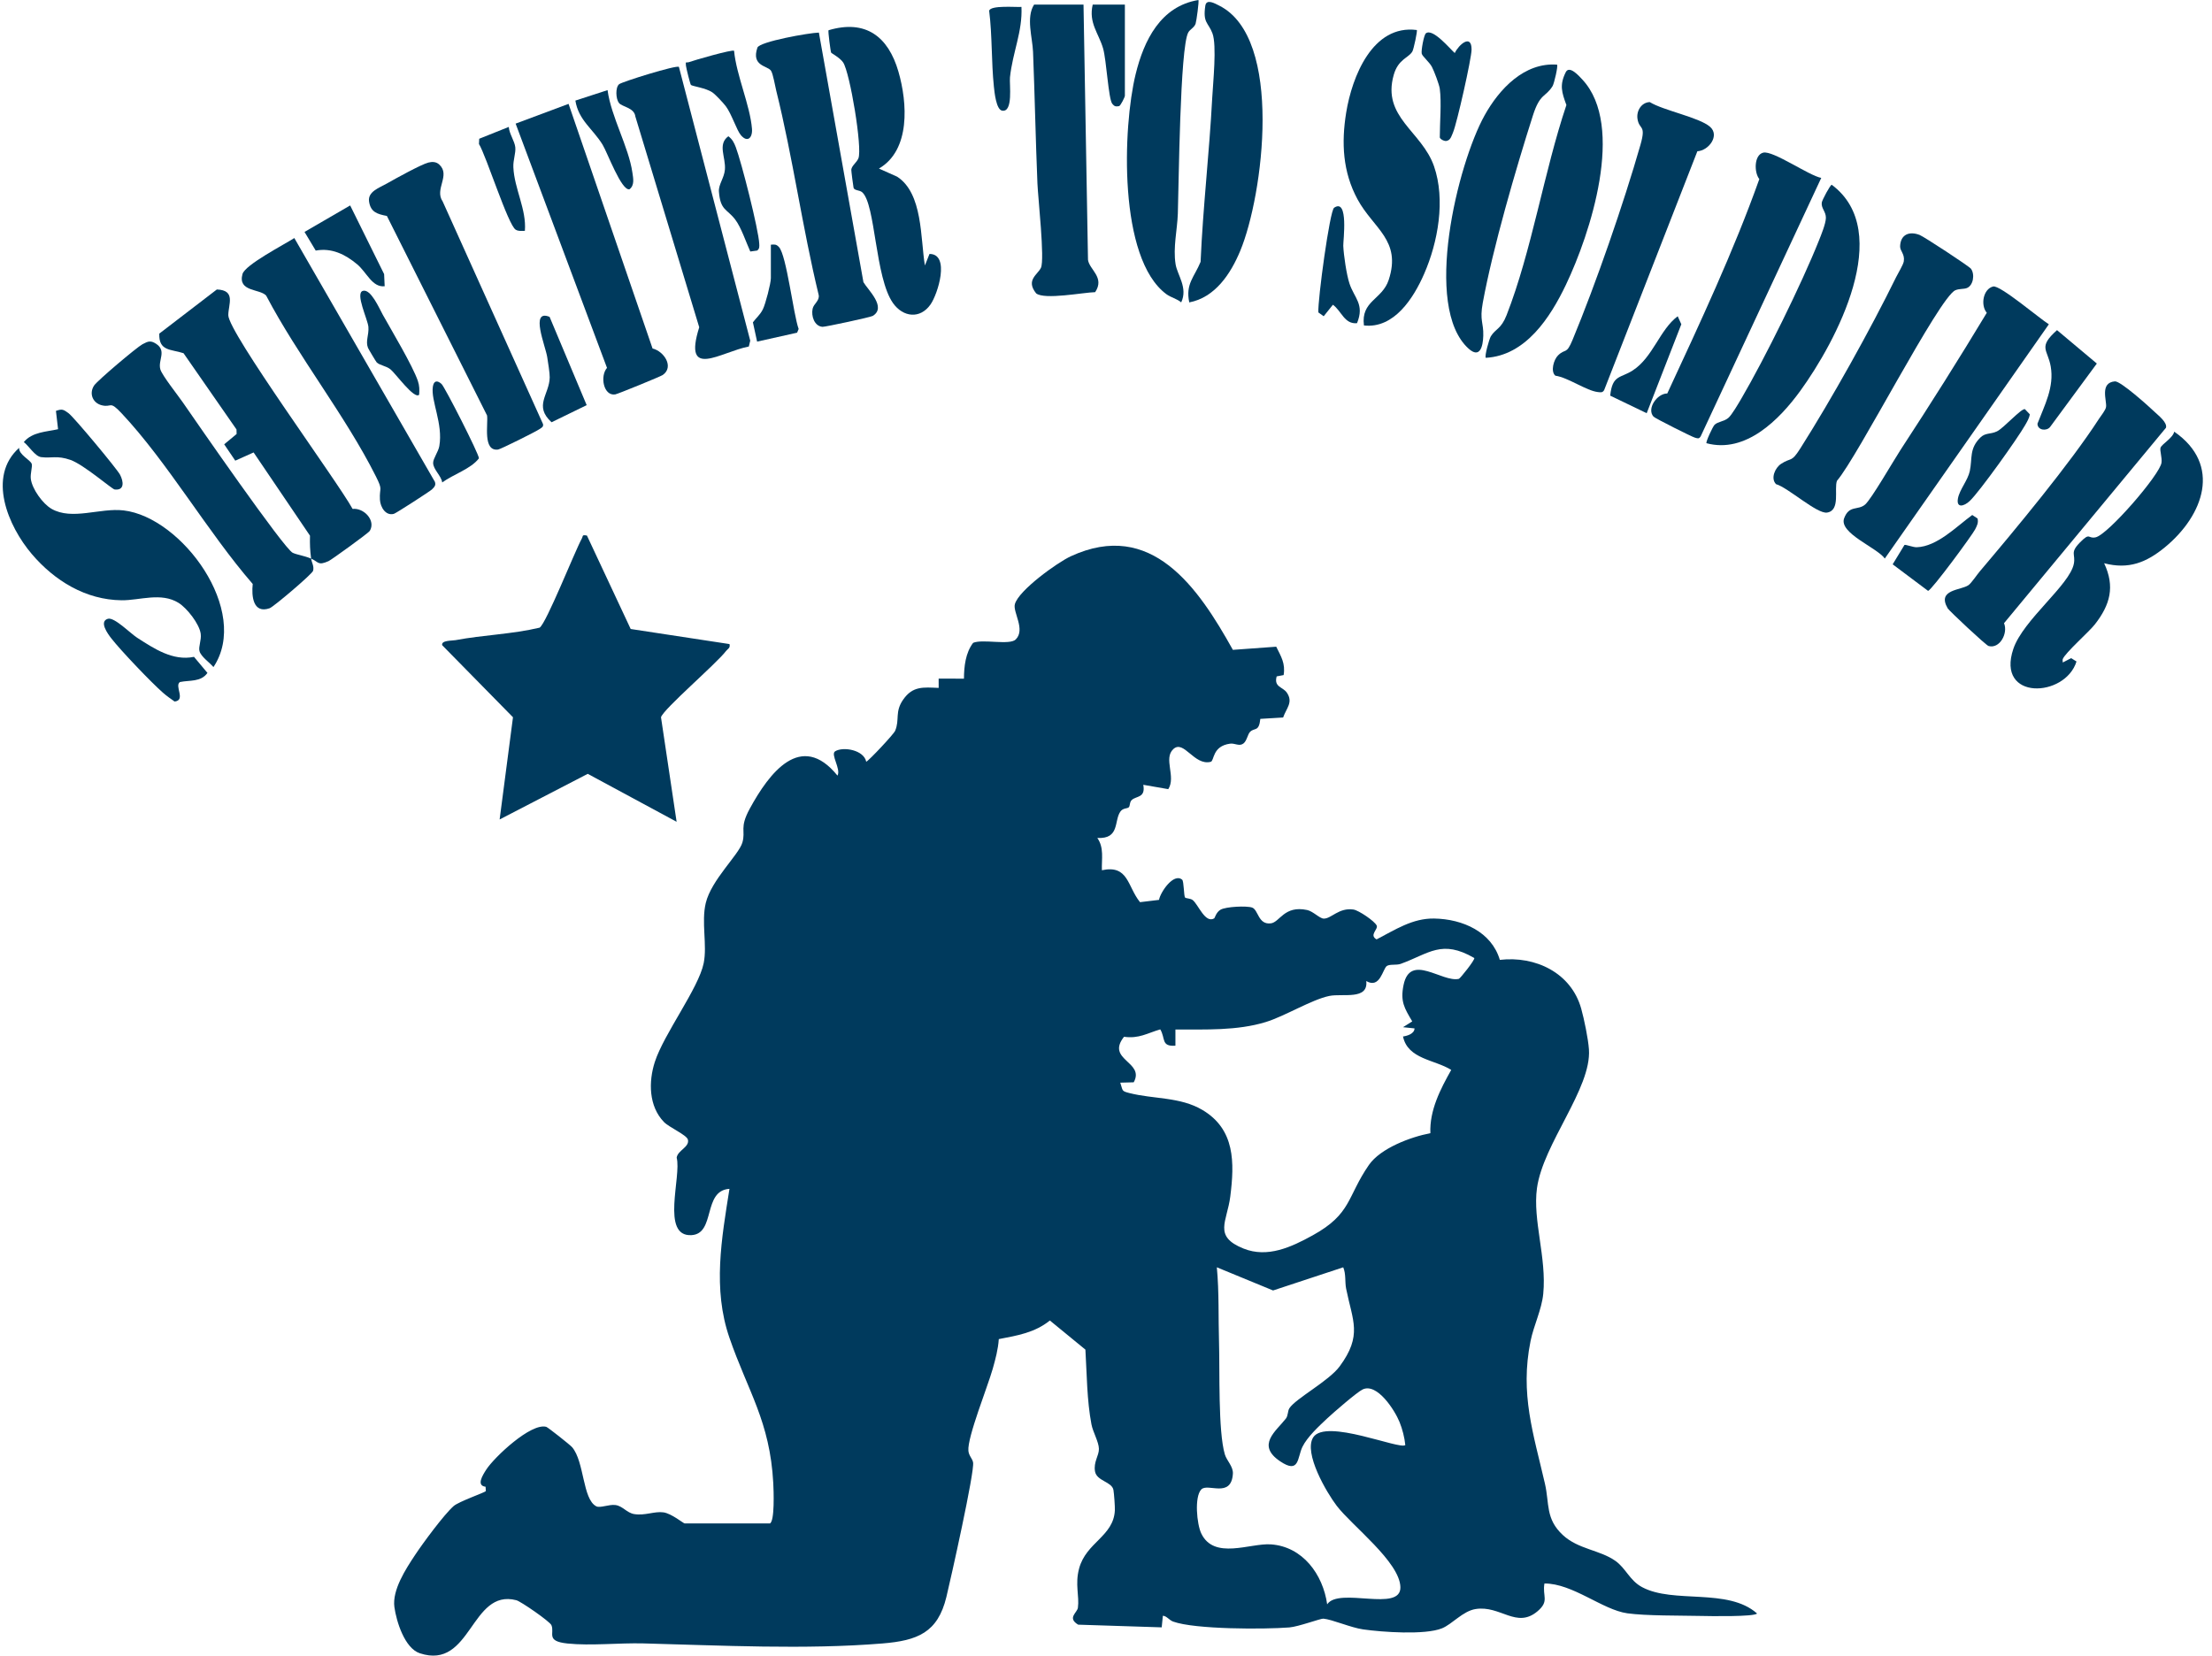 <svg xmlns="http://www.w3.org/2000/svg" fill="none" viewBox="0 0 187 140" height="140" width="187">
<g clip-path="url(#clip0_158_5570)">
<path fill="#003A5D" d="M65.071 128.825C65.51 128.689 65.403 125.989 65.371 125.402C65.092 120.181 63.226 117.644 61.666 113.117C60.236 108.972 61.003 104.729 61.668 100.525C59.382 100.667 60.518 104.321 58.459 104.439C55.834 104.59 57.63 99.461 57.205 97.892C57.276 97.275 58.315 96.994 58.154 96.362C58.052 95.964 56.569 95.33 56.125 94.869C54.84 93.536 54.816 91.474 55.359 89.792C56.128 87.415 59.057 83.569 59.488 81.447C59.801 79.909 59.273 77.981 59.665 76.354C60.134 74.401 62.457 72.275 62.758 71.249C63.058 70.222 62.489 70.026 63.384 68.379C65.013 65.386 67.708 61.77 70.8 65.582C71.115 65.031 70.187 63.784 70.602 63.527C71.282 63.107 73.034 63.411 73.23 64.41C73.468 64.303 75.547 62.094 75.675 61.791C76.074 60.847 75.626 60.197 76.354 59.155C77.163 57.994 78.056 58.114 79.354 58.167L79.352 57.382L81.492 57.385C81.498 56.347 81.624 55.204 82.266 54.357C83.065 54.011 85.355 54.58 85.868 54.071C86.714 53.232 85.612 51.764 85.796 51.086C86.112 49.918 89.383 47.563 90.525 47.036C97.344 43.889 101.287 49.669 104.226 54.949L107.891 54.683C108.296 55.508 108.679 56.089 108.517 57.082L107.928 57.193C107.675 58.108 108.448 58.072 108.786 58.564C109.35 59.388 108.742 59.889 108.474 60.669L106.547 60.785C106.429 61.901 106.077 61.509 105.692 61.871C105.471 62.078 105.417 62.643 105.113 62.871C104.763 63.134 104.396 62.827 103.991 62.882C102.466 63.088 102.668 64.338 102.351 64.418C100.95 64.771 100.08 62.513 99.19 63.342C98.331 64.143 99.438 65.674 98.765 66.728L96.652 66.36C96.857 67.48 96.073 67.289 95.683 67.64C95.484 67.818 95.544 68.139 95.43 68.257C95.304 68.388 94.945 68.306 94.721 68.617C94.162 69.391 94.686 70.96 92.765 70.853C93.351 71.677 93.121 72.63 93.153 73.584C95.411 73.098 95.301 74.965 96.376 76.284L97.982 76.091C98.09 75.452 99.216 73.776 99.938 74.384C100.088 74.51 100.078 75.769 100.183 75.892C100.251 75.971 100.642 75.957 100.833 76.11C101.311 76.496 101.88 78.099 102.644 77.656C102.706 77.62 102.804 77.143 103.181 76.922C103.631 76.659 105.383 76.579 105.849 76.739C106.385 76.923 106.354 78.204 107.43 78.076C108.197 77.985 108.555 76.533 110.502 76.947C111.011 77.055 111.552 77.662 111.904 77.674C112.539 77.694 113.182 76.724 114.419 76.907C114.866 76.974 116.219 77.891 116.385 78.264C116.528 78.584 115.716 79.062 116.374 79.432C117.932 78.627 119.406 77.638 121.238 77.668C123.668 77.707 126.097 78.804 126.794 81.163C129.795 80.812 132.827 82.249 133.675 85.291C133.923 86.18 134.265 87.835 134.327 88.735C134.554 92.036 130.447 96.711 129.933 100.472C129.563 103.182 130.76 106.343 130.465 109.398C130.335 110.732 129.655 112.089 129.391 113.395C128.484 117.875 129.633 121.22 130.608 125.458C130.996 127.144 130.642 128.424 132.119 129.796C133.421 131.007 135.235 131.048 136.556 131.977C137.458 132.611 137.758 133.63 138.813 134.199C141.475 135.634 146.069 134.237 148.54 136.431C148.321 136.723 144.462 136.654 143.77 136.638C142.044 136.6 139.152 136.635 137.577 136.416C135.472 136.125 132.955 133.882 130.566 133.894C130.373 134.981 131.008 135.37 129.983 136.24C128.202 137.75 126.848 135.72 124.745 136.055C123.658 136.229 122.773 137.334 121.901 137.686C120.467 138.265 116.85 138.006 115.235 137.776C114.202 137.629 112.619 136.934 111.876 136.867C111.652 136.848 109.765 137.549 109 137.61C106.89 137.777 101.018 137.782 99.178 137.116C98.841 136.994 98.625 136.633 98.307 136.624L98.209 137.603L91.147 137.376C90.198 136.802 91.064 136.372 91.124 135.948C91.261 134.95 90.866 133.978 91.224 132.637C91.816 130.408 94.137 129.919 94.249 127.714C94.265 127.407 94.181 126.283 94.129 125.987C94.002 125.282 92.717 125.24 92.572 124.421C92.43 123.613 92.909 123.098 92.901 122.511C92.893 121.923 92.395 121.099 92.27 120.437C91.883 118.401 91.882 116.193 91.759 114.119L88.755 111.657C87.478 112.69 86.001 112.928 84.437 113.23C84.38 114.086 84.156 114.921 83.924 115.741C83.509 117.22 81.763 121.543 81.867 122.673C81.906 123.102 82.2 123.319 82.263 123.656C82.408 124.427 80.368 133.542 80.007 135.033C79.277 138.048 77.572 138.722 74.594 138.966C68.076 139.5 60.938 139.13 54.394 138.961C52.354 138.908 49.939 139.174 47.973 138.969C46.093 138.771 46.916 138.105 46.614 137.414C46.477 137.101 44.031 135.407 43.65 135.309C39.771 134.303 39.871 141.241 35.49 139.794C34.211 139.372 33.511 137.105 33.342 135.893C33.141 134.45 34.307 132.665 35.086 131.49C35.744 130.495 37.523 128.08 38.348 127.35C38.785 126.963 40.983 126.204 41.073 126.083L41.05 125.713C40.243 125.62 40.803 124.737 41.107 124.266C41.774 123.23 44.881 120.291 46.181 120.649C46.315 120.686 48.198 122.172 48.367 122.371C49.411 123.602 49.241 126.761 50.405 127.366C50.738 127.54 51.477 127.184 52.038 127.262C52.649 127.347 52.982 127.921 53.617 128.026C54.519 128.175 55.315 127.775 56.081 127.879C56.768 127.971 57.781 128.818 57.883 128.818H65.073L65.071 128.825ZM124.634 81.006C121.882 79.41 120.824 80.623 118.422 81.498C118.051 81.634 117.501 81.506 117.242 81.68C116.895 81.912 116.677 83.639 115.502 82.954C115.688 84.591 113.497 83.982 112.38 84.213C110.871 84.526 108.633 85.922 107 86.422C104.57 87.166 101.897 87.041 99.369 87.053V88.42C98.137 88.507 98.544 87.797 98.087 87.041C97 87.356 96.286 87.845 95.024 87.666C93.462 89.643 96.816 89.763 95.843 91.516L94.706 91.546C94.942 92.236 94.787 92.249 95.472 92.424C97.524 92.947 99.759 92.737 101.642 93.849C104.425 95.492 104.367 98.313 104.006 101.178C103.738 103.307 102.535 104.534 105.126 105.574C107.157 106.39 109.173 105.448 110.966 104.46C114.281 102.632 113.857 101.21 115.726 98.505C116.708 97.086 119.276 96.127 120.923 95.82C120.841 93.888 121.767 92.101 122.685 90.468C121.303 89.595 119.013 89.57 118.609 87.642C118.966 87.589 119.573 87.415 119.583 86.958L118.609 86.856L119.39 86.367C118.729 85.246 118.368 84.69 118.654 83.291C119.215 80.547 121.918 83.096 123.331 82.768C123.438 82.743 124.727 81.134 124.633 81.004L124.634 81.006ZM113.555 107.16L107.624 109.117L102.87 107.159C103.07 109.272 102.99 111.393 103.055 113.511C103.127 115.874 102.968 121.009 103.545 122.973C103.704 123.512 104.265 123.999 104.227 124.613C104.092 126.733 102.095 125.371 101.554 125.943C100.957 126.575 101.18 128.882 101.552 129.66C102.635 131.928 105.681 130.466 107.433 130.586C110.126 130.77 111.842 133.124 112.198 135.657C113.182 134.161 118.446 136.368 118.388 134.198C118.33 132.066 114.295 129.015 113.007 127.328C112.152 126.209 110.186 122.862 111.016 121.539C112.072 119.908 118.354 122.614 118.803 122.188C118.738 121.542 118.557 120.84 118.315 120.24C117.915 119.245 116.419 116.908 115.198 117.486C114.722 117.71 112.692 119.474 112.193 119.942C111.501 120.593 110.519 121.497 110.108 122.337C109.66 123.254 109.868 124.678 108.211 123.556C106.184 122.184 107.873 121.018 108.706 119.952C108.904 119.698 108.85 119.318 109.002 119.079C109.53 118.254 112.335 116.781 113.251 115.539C115.199 112.9 114.348 111.692 113.8 108.964C113.683 108.377 113.8 107.738 113.555 107.159V107.16Z"></path>
<path fill="#003A5D" d="M49.619 45.285L53.318 53.186L61.67 54.46C61.757 54.799 61.53 54.85 61.38 55.045C60.547 56.139 56.091 59.946 55.88 60.648L57.2 69.487L49.687 65.433L42.238 69.291L43.367 60.649L37.38 54.554C37.292 54.133 38.205 54.186 38.508 54.129C40.854 53.687 43.291 53.628 45.619 53.073C46.177 52.724 48.573 46.663 49.188 45.534C49.31 45.309 49.178 45.204 49.619 45.285Z"></path>
<path fill="#003A5D" d="M26.302 47.236C26.346 47.572 26.573 47.879 26.468 48.266C26.395 48.536 23.127 51.315 22.793 51.431C21.394 51.919 21.253 50.408 21.365 49.379C17.558 44.992 14.191 39.111 10.271 34.937C9.233 33.832 9.475 34.482 8.609 34.27C7.849 34.085 7.51 33.292 7.947 32.608C8.211 32.195 11.567 29.361 12.043 29.108C12.519 28.856 12.729 28.766 13.195 29.069C14.123 29.674 13.332 30.462 13.556 31.233C13.707 31.749 15.043 33.426 15.455 34.024C16.528 35.583 24.029 46.428 24.75 46.745C25.163 46.928 25.694 46.978 26.302 47.235C26.208 46.507 26.19 46.054 26.206 45.295L21.44 38.257L19.889 38.952L18.953 37.57L20.003 36.697L19.994 36.314L15.516 29.866C14.454 29.515 13.414 29.712 13.466 28.209L18.332 24.477C19.967 24.537 19.303 25.745 19.3 26.649C19.296 28.111 28.548 40.726 29.808 43.032C30.756 42.925 31.797 44.008 31.26 44.893C31.147 45.077 28.012 47.341 27.777 47.446C26.851 47.857 26.944 47.506 26.303 47.236H26.302Z"></path>
<path fill="#003A5D" d="M1.618 37.866C1.579 38.451 2.557 38.875 2.682 39.223C2.758 39.434 2.551 40.049 2.604 40.481C2.711 41.348 3.616 42.6 4.357 43.025C6.092 44.023 8.455 42.926 10.444 43.158C15.376 43.731 21.208 51.669 18.044 56.407C17.727 56.019 16.99 55.532 16.863 55.052C16.765 54.685 17.038 54.128 16.969 53.596C16.861 52.761 15.807 51.419 15.096 50.977C13.614 50.056 11.807 50.774 10.279 50.757C7.241 50.722 4.611 49.106 2.689 46.848C0.68 44.487 -1.102 40.293 1.619 37.867L1.618 37.866Z"></path>
<path fill="#003A5D" d="M178.788 32.247C179.268 32.204 181.672 34.372 182.16 34.838C182.485 35.146 183.228 35.72 183.11 36.168L169.418 52.695C169.777 53.548 169.051 54.888 168.111 54.624C167.886 54.561 164.777 51.646 164.659 51.443C163.71 49.824 165.794 49.923 166.415 49.477C166.666 49.298 167.115 48.614 167.381 48.3C170.425 44.705 174.96 39.252 177.461 35.392C177.633 35.127 178.004 34.685 178.043 34.41C178.12 33.883 177.487 32.362 178.789 32.247H178.788Z"></path>
<path fill="#003A5D" d="M150.145 40.94C149.663 40.446 150.069 39.551 150.569 39.223C151.459 38.64 151.41 39.156 152.192 37.925C154.825 33.778 158.136 27.842 160.3 23.426C160.467 23.085 160.896 22.396 160.944 22.104C161.047 21.472 160.619 21.23 160.634 20.822C160.67 19.816 161.419 19.532 162.282 19.866C162.656 20.011 166.471 22.514 166.623 22.724C166.971 23.201 166.82 24.142 166.277 24.356C166.009 24.462 165.635 24.396 165.299 24.544C163.928 25.149 157.04 38.644 155.295 40.653C155.035 41.35 155.612 43.162 154.458 43.342C153.612 43.475 151.157 41.225 150.144 40.938L150.145 40.94Z"></path>
<path fill="#003A5D" d="M119.776 2.538C119.843 2.601 119.51 4.168 119.4 4.354C119.074 4.909 118.205 4.991 117.824 6.333C116.807 9.916 120.199 11.088 121.23 14.057C122.212 16.886 121.571 20.47 120.393 23.163C119.497 25.211 117.855 27.803 115.306 27.52C115.039 25.424 116.847 25.349 117.399 23.67C118.503 20.311 116.1 19.329 114.76 16.846C113.512 14.532 113.39 12.081 113.805 9.52C114.297 6.487 116.033 2.051 119.775 2.538H119.776Z"></path>
<path fill="#003A5D" d="M37.134 13.912C38.12 14.827 36.7 15.993 37.424 17.036L45.905 35.855C45.961 36.108 45.77 36.168 45.614 36.281C45.327 36.488 42.321 37.985 42.107 38.012C40.787 38.184 41.284 35.836 41.175 35.13L32.707 18.26C31.909 18.104 31.331 17.95 31.199 17.033C31.08 16.198 32.066 15.881 32.711 15.514C33.399 15.121 35.594 13.906 36.214 13.746C36.541 13.661 36.879 13.674 37.135 13.913L37.134 13.912Z"></path>
<path fill="#003A5D" d="M168.497 24.225C169.076 24.081 172.463 26.965 173.208 27.421L159.34 47.226C158.654 46.285 155.433 45.079 155.903 43.818C156.328 42.68 157.075 43.186 157.68 42.658C158.209 42.196 160.087 38.932 160.667 38.045C163.161 34.232 165.621 30.331 167.961 26.448C167.414 25.803 167.651 24.436 168.497 24.225Z"></path>
<path fill="#003A5D" d="M24.881 20.128L36.767 40.744C36.873 41.048 36.701 41.197 36.511 41.388C36.373 41.528 33.486 43.396 33.302 43.447C32.604 43.644 32.153 42.877 32.119 42.254C32.063 41.169 32.398 41.515 31.774 40.274C29.201 35.145 25.197 30.13 22.501 24.995C21.965 24.405 20.086 24.69 20.499 23.174C20.714 22.385 24.065 20.66 24.881 20.128Z"></path>
<path fill="#003A5D" d="M131.487 31.767C131.065 31.404 131.348 30.407 131.718 30.047C132.355 29.427 132.408 30.026 132.941 28.741C134.91 23.998 137.265 17.197 138.68 12.254C139.19 10.473 138.573 11.034 138.43 10.036C138.335 9.376 138.758 8.66 139.469 8.632C140.632 9.35 143.646 9.919 144.565 10.721C145.401 11.451 144.472 12.729 143.493 12.791L135.613 32.986C135.477 33.223 135.305 33.175 135.08 33.15C134.113 33.042 132.562 31.92 131.487 31.766V31.767Z"></path>
<path fill="#003A5D" d="M153.966 15.044L143.775 36.894C143.622 37.14 143.509 37.064 143.288 37.007C143.04 36.944 139.924 35.377 139.791 35.233C139.186 34.575 140.079 33.271 140.95 33.27C143.697 27.343 146.552 21.268 148.731 15.143C148.279 14.581 148.282 13.1 149.061 12.908C149.886 12.705 152.925 14.851 153.966 15.043V15.044Z"></path>
<path fill="#003A5D" d="M69.227 2.754L72.993 23.858C73.374 24.513 74.978 25.979 73.784 26.711C73.599 26.825 69.753 27.65 69.536 27.635C68.845 27.588 68.564 26.714 68.698 26.104C68.79 25.679 69.299 25.434 69.212 24.946C67.825 19.234 67.036 13.35 65.618 7.649C65.516 7.239 65.357 6.259 65.184 5.987C64.904 5.547 63.49 5.614 64.03 4.029C64.204 3.519 68.423 2.77 69.228 2.756L69.227 2.754Z"></path>
<path fill="#003A5D" d="M48.065 8.783L55.166 29.468C56.139 29.701 57.009 31.029 56.025 31.71C55.846 31.834 52.219 33.32 52.005 33.351C51.013 33.498 50.708 31.793 51.316 31.107L43.591 10.453L48.065 8.783Z"></path>
<path fill="#003A5D" d="M57.395 5.659L63.424 28.805L63.306 29.299C60.912 29.76 57.704 32.152 59.112 27.673L53.711 9.847C53.623 9.097 52.588 9.042 52.323 8.703C52.059 8.364 52.01 7.396 52.339 7.12C52.578 6.919 57.206 5.473 57.395 5.658V5.659Z"></path>
<path fill="#003A5D" d="M91.599 0.39L91.978 21.968C92.09 22.808 93.422 23.45 92.583 24.704C91.575 24.728 88.303 25.369 87.596 24.807C86.688 23.68 87.731 23.223 88.002 22.639C88.33 21.929 87.755 16.74 87.704 15.525C87.551 11.805 87.48 8.103 87.332 4.382C87.284 3.171 86.725 1.473 87.421 0.389H91.6L91.599 0.39Z"></path>
<path fill="#003A5D" d="M177.882 47.627C178.81 49.606 178.394 51.132 177.099 52.794C176.603 53.431 174.595 55.191 174.384 55.728C174.351 55.813 174.39 55.926 174.384 56.018L175.092 55.651L175.545 55.932C174.592 59.008 168.708 59.268 170.21 54.853C171.041 52.411 174.969 49.471 175.32 47.672C175.483 46.835 174.961 46.762 175.838 45.867C176.714 44.972 176.492 45.571 177.154 45.437C178.186 45.229 182.598 40.138 182.732 39.118C182.789 38.683 182.57 38.076 182.649 37.856C182.761 37.546 183.701 37.03 183.806 36.5C187.858 39.302 186.284 43.581 183.034 46.264C181.452 47.568 179.951 48.168 177.88 47.626L177.882 47.627Z"></path>
<path fill="#003A5D" d="M74.303 14.252L75.847 14.942C78.026 16.356 77.805 20.151 78.19 22.447L78.579 21.472C80.341 21.472 79.292 24.859 78.66 25.752C77.781 26.997 76.344 26.823 75.499 25.636C73.963 23.478 74.025 17.248 72.888 16.256C72.663 16.06 72.221 16.122 72.158 15.873C72.127 15.748 71.96 14.428 71.967 14.35C72 14.005 72.418 13.756 72.569 13.387C72.919 12.527 71.855 6.153 71.28 5.283C71.016 4.883 70.301 4.515 70.264 4.45C70.217 4.367 69.988 2.636 70.043 2.557C73.179 1.624 75.094 3.088 75.952 6.055C76.717 8.696 76.985 12.697 74.303 14.254V14.252Z"></path>
<path fill="#003A5D" d="M125.608 30.253C125.484 30.13 125.894 28.664 126.033 28.438C126.438 27.78 126.897 27.843 127.364 26.651C129.493 21.21 130.534 14.485 132.422 8.882C132.03 7.806 131.824 7.195 132.367 6.104C132.673 5.491 133.502 6.436 133.774 6.73C137.425 10.657 134.434 19.782 132.381 24.08C131.056 26.853 128.972 30.072 125.608 30.255V30.253Z"></path>
<path fill="#003A5D" d="M131.631 5.466C131.735 5.569 131.383 7.071 131.253 7.28C130.659 8.242 130.199 7.859 129.592 9.759C128.143 14.294 126.198 20.989 125.352 25.604C125.073 27.128 125.427 27.274 125.395 28.382C125.369 29.306 125.111 30.345 124.148 29.475C120.259 25.961 123.223 13.863 125.506 9.755C126.749 7.52 128.865 5.261 131.631 5.466Z"></path>
<path fill="#003A5D" d="M100.539 25.569C100.207 24.005 100.97 23.427 101.497 22.141C101.696 17.522 102.237 12.905 102.479 8.293C102.547 7.003 102.882 3.825 102.497 2.814C102.144 1.89 101.675 1.945 101.897 0.481C101.99 -0.13 102.713 0.295 103.075 0.477C108.534 3.212 106.791 16.542 104.847 21.214C104.042 23.148 102.728 25.152 100.538 25.57L100.539 25.569Z"></path>
<path fill="#003A5D" d="M144.263 37.475C144.19 37.371 144.8 36.063 144.947 35.92C145.235 35.64 145.743 35.652 146.114 35.335C146.404 35.089 146.981 34.097 147.211 33.705C149.176 30.353 152.321 23.974 153.757 20.37C153.957 19.869 154.349 18.922 154.359 18.422C154.368 17.892 153.941 17.599 154.011 17.127C154.042 16.914 154.723 15.633 154.852 15.623C160.181 19.586 155.212 28.893 152.195 33.05C150.416 35.499 147.568 38.369 144.263 37.476V37.475Z"></path>
<path fill="#003A5D" d="M101.313 0C101.38 0.075 101.146 1.801 101.075 2.004C100.956 2.344 100.608 2.469 100.454 2.746C99.751 4.019 99.655 15.663 99.573 18.062C99.525 19.449 99.158 20.924 99.382 22.337C99.529 23.259 100.44 24.334 99.858 25.568C99.489 25.254 98.99 25.158 98.605 24.874C94.522 21.858 94.911 10.754 96.004 6.28C96.707 3.401 98.12 0.525 101.313 0.001V0Z"></path>
<path fill="#003A5D" d="M4.909 36.291L4.729 34.744C5.271 34.549 5.368 34.634 5.795 34.939C6.223 35.243 9.883 39.638 10.146 40.136C10.45 40.715 10.546 41.486 9.693 41.389C9.467 41.363 7.083 39.281 5.95 38.886C4.817 38.492 4.349 38.766 3.478 38.653C2.96 38.586 2.441 37.707 2.013 37.38C2.725 36.518 3.912 36.519 4.909 36.292V36.291Z"></path>
<path fill="#003A5D" d="M9.123 52.322C9.663 52.165 11.03 53.561 11.584 53.917C13.015 54.84 14.617 55.912 16.4 55.541L17.538 56.899C16.981 57.686 16.03 57.5 15.215 57.67C14.714 57.985 15.744 59.21 14.762 59.32C14.418 59.079 14.079 58.84 13.763 58.562C12.774 57.694 10.197 54.995 9.4 53.964C9.145 53.636 8.333 52.552 9.124 52.321L9.123 52.322Z"></path>
<path fill="#003A5D" d="M121.72 7.514C121.673 7.157 121.24 6.006 121.05 5.65C120.835 5.248 120.253 4.769 120.193 4.543C120.126 4.29 120.374 2.949 120.543 2.817C121.13 2.362 122.583 4.137 122.984 4.485C123.32 3.77 124.408 2.833 124.405 4.189C124.403 4.948 123.164 10.43 122.844 11.181C122.744 11.416 122.641 11.807 122.379 11.887C122.166 12.021 121.719 11.751 121.719 11.614C121.719 10.389 121.872 8.656 121.719 7.515L121.72 7.514Z"></path>
<path fill="#003A5D" d="M173.898 27.915L177.264 30.74L173.312 36.105C173.02 36.473 172.249 36.393 172.245 35.827C172.848 34.259 173.673 32.734 173.365 30.983C173.112 29.537 172.257 29.377 173.898 27.915Z"></path>
<path fill="#003A5D" d="M29.603 17.372L32.473 23.177L32.52 24.203C31.46 24.321 31.006 23.027 30.191 22.346C29.176 21.498 28.029 20.941 26.691 21.188L25.744 19.611L29.603 17.371V17.372Z"></path>
<path fill="#003A5D" d="M62.058 4.294C62.253 6.37 63.408 8.887 63.571 10.886C63.632 11.631 63.205 12.103 62.633 11.429C62.283 11.018 61.848 9.636 61.366 8.992C61.147 8.701 60.494 7.997 60.215 7.807C59.672 7.435 58.517 7.291 58.409 7.181C58.349 7.122 58.009 5.752 57.988 5.546C57.944 5.129 58.013 5.338 58.251 5.252C58.698 5.089 61.913 4.161 62.059 4.294H62.058Z"></path>
<path fill="#003A5D" d="M114.722 27.327C113.654 27.43 113.417 26.303 112.683 25.768L111.903 26.741L111.452 26.416C111.393 25.349 112.415 17.818 112.783 17.567C114.034 16.715 113.542 20.381 113.559 20.786C113.594 21.584 113.834 23.218 114.081 23.97C114.486 25.206 115.378 25.724 114.721 27.327H114.722Z"></path>
<path fill="#003A5D" d="M161.001 46.08C161.081 46.022 161.722 46.282 162.038 46.273C163.77 46.217 165.417 44.503 166.732 43.546L167.18 43.844C167.271 44.206 167.126 44.465 166.972 44.769C166.733 45.24 163.314 49.895 162.996 49.961L160.004 47.717L161.001 46.08Z"></path>
<path fill="#003A5D" d="M46.462 26.794L49.597 34.258L46.629 35.704C45.098 34.31 46.445 33.367 46.472 31.912C46.479 31.528 46.33 30.653 46.264 30.209C46.126 29.27 44.772 26.099 46.462 26.793V26.794Z"></path>
<path fill="#003A5D" d="M139.208 34.939L136.125 33.455C136.31 31.667 136.991 32 138.035 31.319C139.74 30.21 140.308 27.877 141.831 26.742L142.137 27.418L139.209 34.94L139.208 34.939Z"></path>
<path fill="#003A5D" d="M37.324 32.462C37.599 32.708 40.497 38.401 40.49 38.754C39.813 39.647 38.346 40.096 37.383 40.794C37.313 40.232 36.614 39.694 36.617 39.135C36.619 38.766 37.055 38.202 37.139 37.723C37.471 35.83 36.41 33.882 36.593 32.698C36.673 32.175 36.968 32.143 37.323 32.462H37.324Z"></path>
<path fill="#003A5D" d="M65.168 20.69C65.478 20.667 65.619 20.641 65.848 20.885C66.496 21.57 67.072 26.607 67.517 27.817L67.386 28.131L64.005 28.886L63.65 27.256C63.948 26.851 64.249 26.635 64.49 26.158C64.714 25.712 65.168 23.962 65.168 23.521V20.691V20.69Z"></path>
<path fill="#003A5D" d="M43.012 10.733C43.045 11.295 43.507 11.936 43.562 12.446C43.616 12.957 43.373 13.512 43.399 14.141C43.474 15.944 44.522 17.708 44.373 19.518C44.111 19.52 43.839 19.568 43.595 19.421C42.954 19.037 41.119 13.202 40.491 12.176L40.512 11.733L43.011 10.732L43.012 10.733Z"></path>
<path fill="#003A5D" d="M51.362 7.62C51.664 9.88 53.149 12.418 53.461 14.588C53.529 15.063 53.667 15.661 53.213 16.006C52.534 16.148 51.351 12.903 50.944 12.238C50.111 10.882 48.908 10.169 48.642 8.505L51.363 7.62H51.362Z"></path>
<path fill="#003A5D" d="M95.096 0.39V8.1C95.096 8.205 94.741 8.929 94.606 8.975C94.314 9.021 94.22 9.005 94.032 8.778C93.705 8.383 93.54 5.076 93.254 4.095C92.878 2.803 92.017 1.943 92.376 0.391H95.096V0.39Z"></path>
<path fill="#003A5D" d="M86.353 0.584C86.45 2.673 85.609 4.407 85.382 6.54C85.321 7.12 85.675 9.515 84.722 9.357C84.212 9.273 84.072 7.791 84.021 7.316C83.804 5.236 83.888 3.006 83.623 0.91C83.741 0.42 85.904 0.623 86.353 0.584Z"></path>
<path fill="#003A5D" d="M171.179 34.593L171.597 35.032C171.548 35.371 171.368 35.654 171.205 35.944C170.585 37.044 167.35 41.58 166.519 42.362C166.025 42.827 165.374 42.979 165.521 42.153C165.653 41.41 166.359 40.612 166.525 39.83C166.753 38.754 166.465 37.948 167.407 37.008C167.849 36.567 168.259 36.743 168.82 36.475C169.382 36.206 170.835 34.56 171.18 34.592L171.179 34.593Z"></path>
<path fill="#003A5D" d="M35.433 33.377C35.028 33.803 33.443 31.574 33.008 31.228C32.625 30.924 32.123 30.909 31.844 30.64C31.793 30.591 31.154 29.524 31.11 29.413C30.884 28.848 31.198 28.329 31.145 27.645C31.096 27.023 30.003 24.787 30.677 24.594C31.351 24.402 32.065 26.083 32.359 26.61C33.11 27.956 34.898 30.94 35.328 32.217C35.463 32.62 35.466 32.961 35.434 33.377H35.433Z"></path>
<path fill="#003A5D" d="M63.429 21.267C63.071 20.481 62.654 19.213 62.145 18.553C61.45 17.651 60.901 17.802 60.776 16.205C60.73 15.608 61.224 15.049 61.283 14.345C61.371 13.294 60.637 12.215 61.572 11.52C61.911 11.773 62.055 12.058 62.203 12.445C62.676 13.685 64.134 19.416 64.187 20.621C64.197 20.852 64.216 21.029 64.01 21.186L63.43 21.267H63.429Z"></path>
</g>
<defs>
<clipPath id="clip0_158_5570">
<rect transform="translate(0.23)" fill="white" height="140" width="186"></rect>
</clipPath>
</defs>
</svg>
